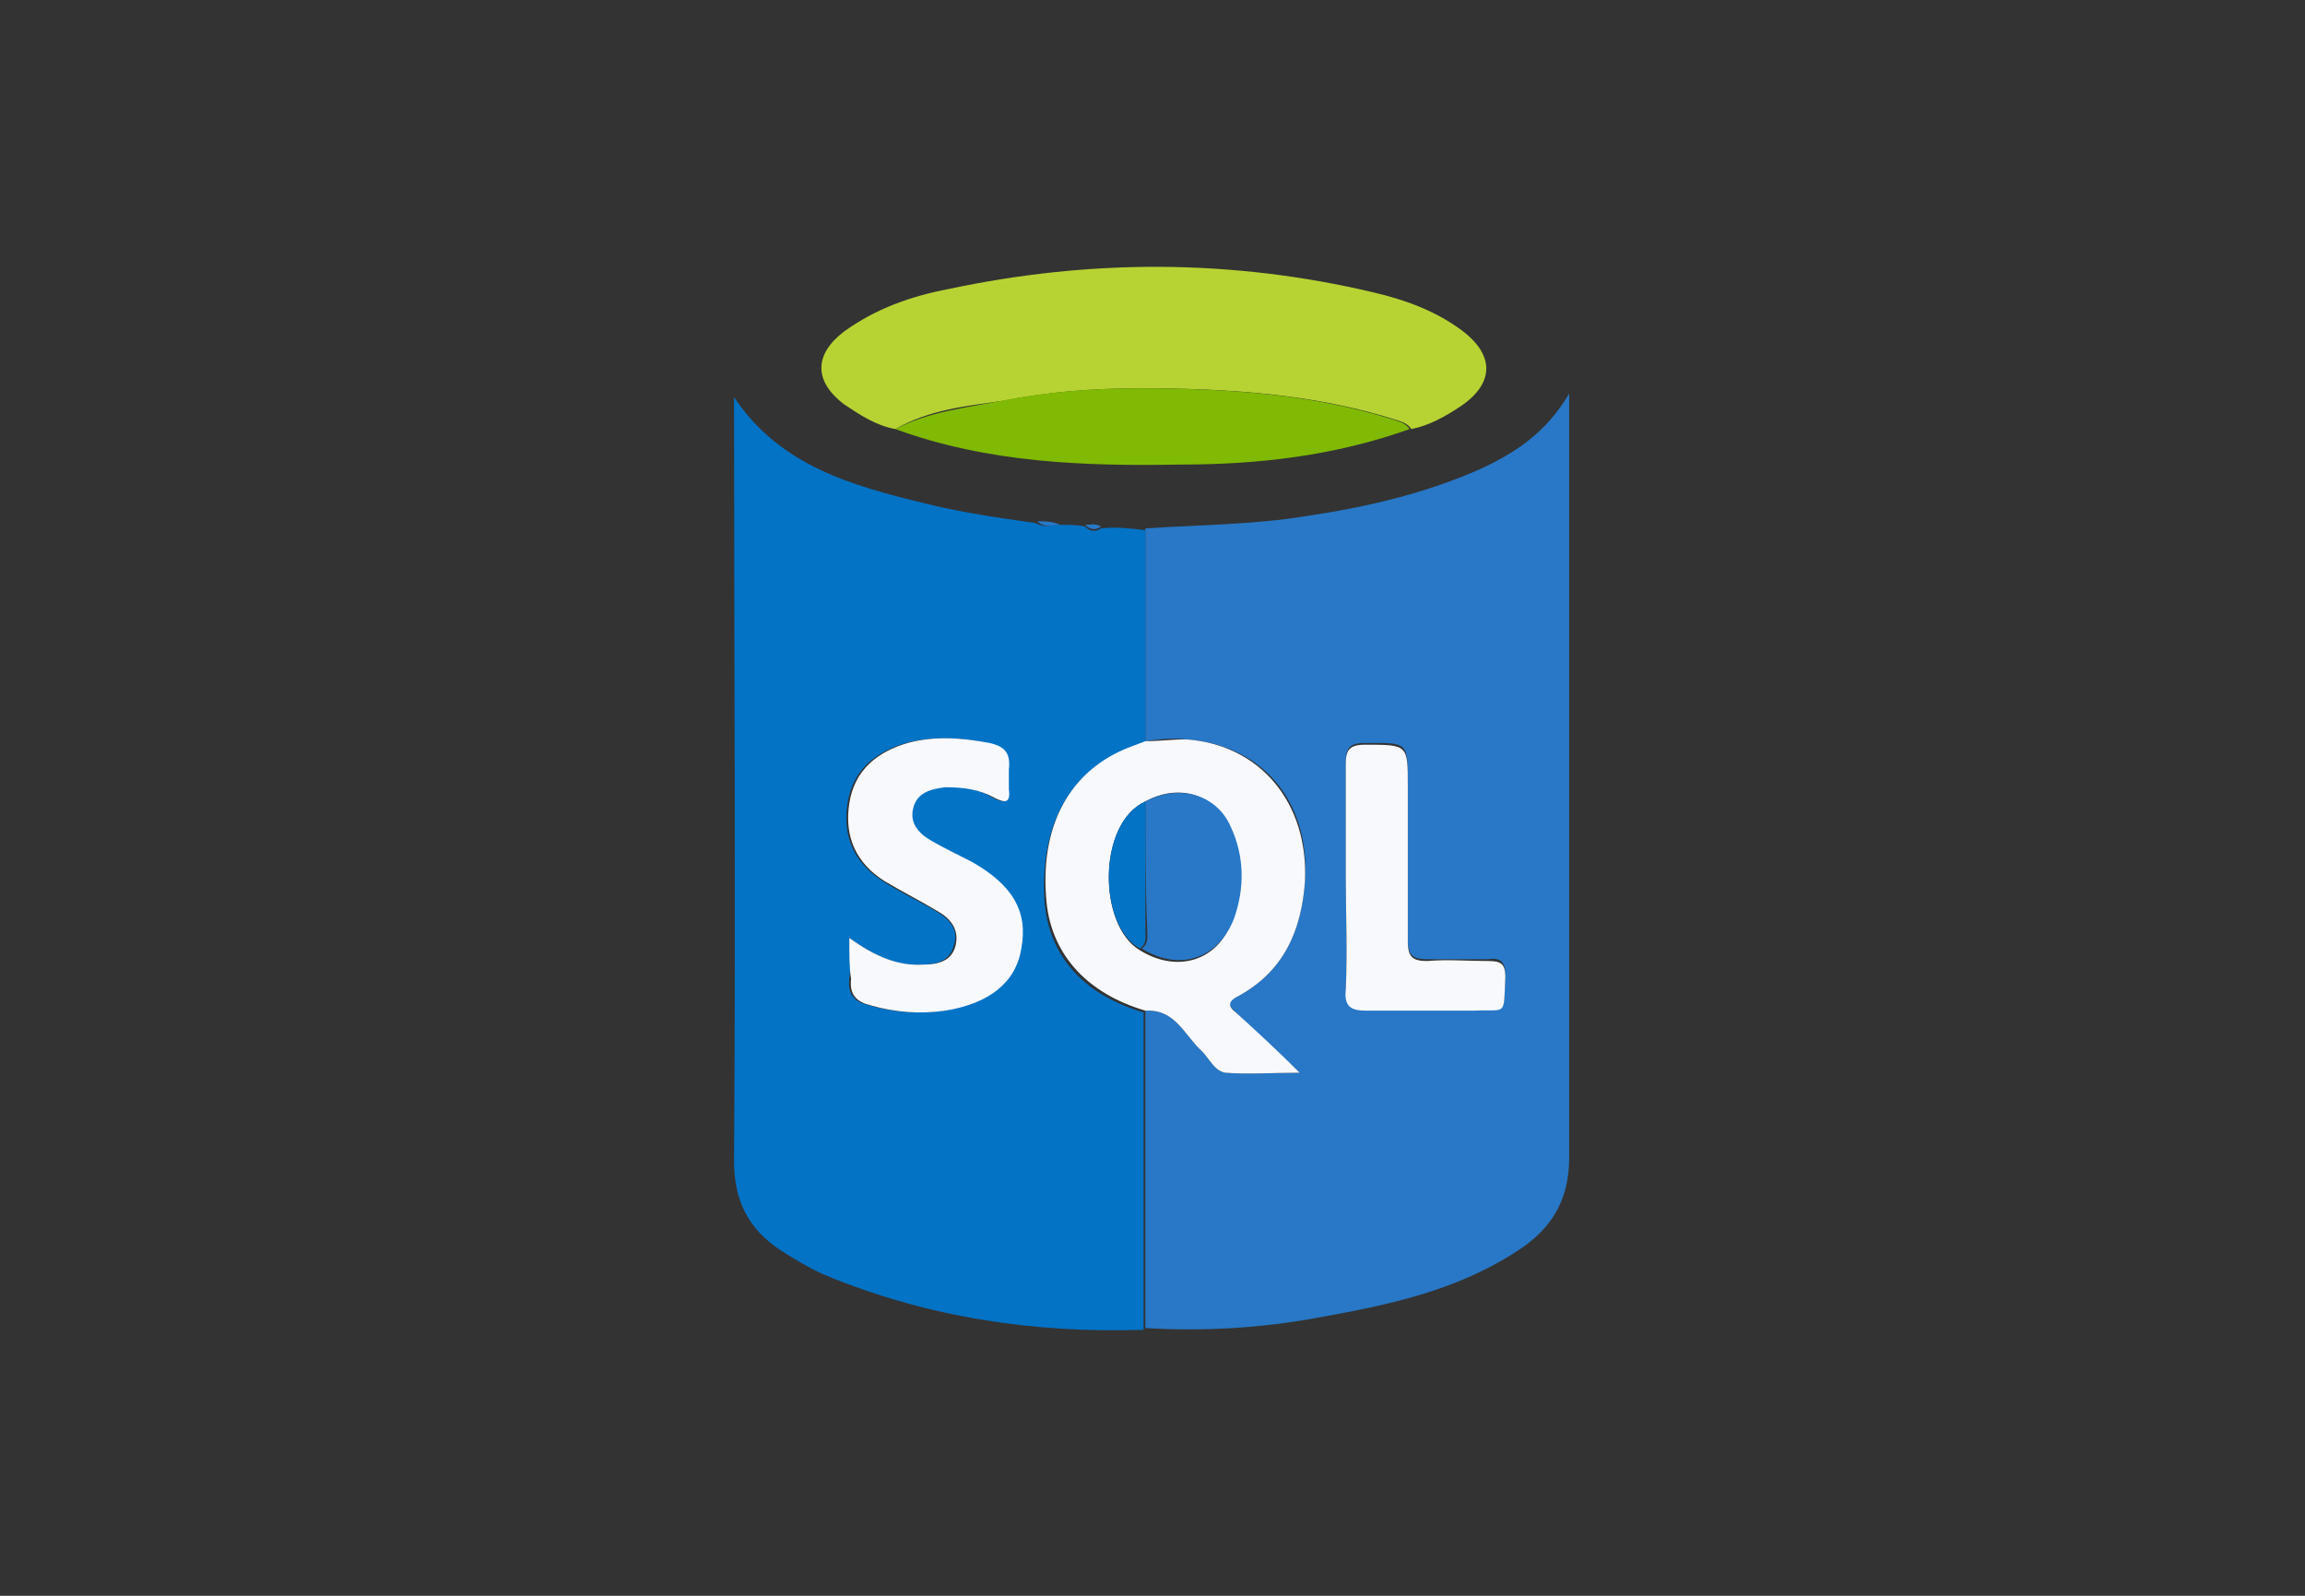 <?xml version="1.0" encoding="utf-8"?>
<!-- Generator: Adobe Illustrator 24.2.0, SVG Export Plug-In . SVG Version: 6.00 Build 0)  -->
<svg version="1.1" id="Layer_1" xmlns="http://www.w3.org/2000/svg" xmlns:xlink="http://www.w3.org/1999/xlink" x="0px" y="0px"
	 viewBox="0 0 130 90" style="enable-background:new 0 0 130 90;" xml:space="preserve">
<rect x="0" y="0" width="130" height="90" fill="#333333" stroke="none"/>
<style type="text/css">
	.st0{fill:#0373C6;}
	.st1{fill:#2878C7;}
	.st2{fill:#B7D333;}
	.st3{fill:#80BA04;}
	.st4{fill:#F8F9FC;}
</style>
<g>
	<path class="st0" d="M59.8,29.6c0.5,0,1,0,1.4,0.1c0.3,0.3,0.6,0.3,0.9,0.1c0.8-0.1,1.6,0,2.5,0.1c0,4,0,8,0,12
		c-0.5,0.2-1.1,0.4-1.6,0.6c-2.9,1.4-4.3,4.3-4.1,8.2c0.2,3.2,2.2,5.4,5.6,6.4c0,6,0,11.9,0,17.9c-6.2,0.2-12.2-0.7-18-3.1
		c-0.9-0.4-1.7-0.9-2.5-1.4c-1.8-1.2-2.6-2.8-2.6-5c0.1-14.3,0-28.6,0-43.1c2.6,3.9,6.7,5,10.8,6c2,0.5,4.1,0.8,6.2,1.1
		C58.9,29.8,59.3,29.6,59.8,29.6z M47.9,52.9c0,0.9,0.1,1.6,0,2.3c-0.1,0.9,0.3,1.3,1.1,1.5c1.4,0.4,2.8,0.5,4.2,0.3
		c2.5-0.4,4-1.6,4.3-3.5c0.4-2.1-0.5-3.6-2.8-4.9c-0.7-0.4-1.5-0.8-2.3-1.2c-0.7-0.4-1.2-1-1-1.8c0.2-0.9,0.9-1.2,1.8-1.2
		c1-0.1,2,0.1,2.8,0.6c0.6,0.3,0.9,0.3,0.8-0.5c0-0.4,0-0.7,0-1.1c0.1-0.9-0.2-1.3-1.1-1.5c-1.5-0.3-3.1-0.4-4.6,0
		c-1.7,0.5-3,1.5-3.3,3.4c-0.3,1.9,0.4,3.4,2,4.4c0.9,0.6,2,1.1,3,1.7c0.7,0.4,1.3,1,1,1.9c-0.2,0.9-1,1.1-1.8,1.1
		C50.6,54.5,49.3,53.9,47.9,52.9z"/>
	<path class="st1" d="M64.6,74.9c0-6,0-11.9,0-17.9c1.7-0.1,2.2,1.4,3.2,2.3c0.4,0.4,0.7,1.1,1.3,1.2c1.3,0.1,2.6,0,4.2,0
		c-1.4-1.3-2.5-2.3-3.6-3.4c-0.4-0.4-0.6-0.6,0.1-0.9c2.6-1.4,3.6-3.7,3.8-6.5c0.3-4.5-2.4-7.7-6.7-8c-0.8-0.1-1.5,0-2.3,0.1
		c0-4,0-8,0-12c3-0.2,6.1-0.2,9.1-0.7c3.4-0.5,6.8-1.3,9.9-2.7c1.9-0.9,3.6-2,4.9-4.2c0,0.8,0,1.3,0,1.7c0,13.8,0,27.6,0,41.4
		c0,2.5-1.1,4.1-3,5.3c-3.4,2.2-7.2,3-11.1,3.7C71.2,74.9,67.9,75.1,64.6,74.9z M75.9,49.4c0,2.1,0.1,4.2,0,6.3c0,1,0.3,1.2,1.2,1.2
		c2-0.1,4,0,6,0c1.9,0,1.7,0.4,1.8-1.9c0-0.8-0.3-1-1-0.9c-1.1,0-2.3,0-3.4,0c-0.8,0-1.1-0.2-1.1-1.1c0-2.9,0-5.8,0-8.8
		c0-2.4,0-2.3-2.4-2.3c-0.9,0-1.1,0.3-1.1,1.1C75.9,45.2,75.9,47.3,75.9,49.4z"/>
	<path class="st2" d="M50.5,24.2c-1.1-0.2-2-0.8-2.9-1.4c-1.7-1.3-1.7-2.8,0-4.1c1.8-1.3,3.8-2,5.9-2.4c8-1.7,16-1.7,24,0.2
		c1.7,0.4,3.4,1,4.9,2.1c1.9,1.4,1.9,3,0,4.3c-0.9,0.6-1.8,1.1-2.8,1.3c-0.2-0.3-0.5-0.4-0.8-0.5c-4.7-1.5-9.6-1.8-14.5-1.8
		c-2.6,0-5.2,0.2-7.7,0.7C54.5,22.9,52.4,23.1,50.5,24.2z"/>
	<path class="st3" d="M50.5,24.2c1.9-1,4-1.2,6-1.6c2.5-0.5,5.1-0.7,7.7-0.7c4.9,0,9.8,0.3,14.5,1.8c0.3,0.1,0.6,0.2,0.8,0.5
		c-4.2,1.5-8.5,2-12.9,2C61.1,26.3,55.7,26.1,50.5,24.2z"/>
	<path class="st1" d="M62.1,29.7c-0.3,0.2-0.6,0.2-0.9-0.1C61.5,29.6,61.8,29.5,62.1,29.7z"/>
	<path class="st1" d="M59.8,29.6c-0.4,0-0.9,0.2-1.3-0.2C58.9,29.4,59.4,29.4,59.8,29.6z"/>
	<path class="st4" d="M64.6,41.8c0.8,0,1.5-0.1,2.3-0.1c4.2,0.3,6.9,3.6,6.7,8c-0.2,2.8-1.2,5.1-3.8,6.5c-0.6,0.3-0.5,0.6-0.1,0.9
		c1.1,1,2.3,2.1,3.6,3.4c-1.6,0-2.9,0.1-4.2,0c-0.6-0.1-0.9-0.8-1.3-1.2c-1-0.9-1.5-2.4-3.2-2.3c-3.4-1-5.4-3.3-5.6-6.4
		c-0.3-3.9,1.2-6.8,4.1-8.2C63.5,42.2,64.1,42,64.6,41.8z M64.6,45.2c-2.7,1.2-2.7,7-0.3,8.4c2.1,1.3,4.4,0.6,5.2-1.7
		c0.7-1.7,0.6-3.5-0.2-5.2C68.5,44.7,66.4,44.2,64.6,45.2z"/>
	<path class="st4" d="M47.9,52.9c1.4,1,2.7,1.6,4.2,1.5c0.8,0,1.6-0.2,1.8-1.1c0.2-0.9-0.3-1.5-1-1.9c-1-0.6-2-1.1-3-1.7
		c-1.6-1-2.3-2.5-2-4.4c0.3-1.9,1.6-2.9,3.3-3.4c1.5-0.4,3-0.3,4.6,0c0.9,0.2,1.2,0.6,1.1,1.5c0,0.4,0,0.7,0,1.1
		c0.1,0.8-0.2,0.8-0.8,0.5c-0.9-0.5-1.8-0.6-2.8-0.6c-0.8,0.1-1.6,0.3-1.8,1.2c-0.2,0.8,0.3,1.4,1,1.8c0.7,0.4,1.5,0.8,2.3,1.2
		c2.3,1.3,3.2,2.8,2.8,4.9c-0.3,1.9-1.8,3.1-4.3,3.5c-1.4,0.2-2.8,0.1-4.2-0.3c-0.8-0.2-1.2-0.6-1.1-1.5
		C47.9,54.6,47.9,53.9,47.9,52.9z"/>
	<path class="st4" d="M75.9,49.4c0-2.1,0-4.2,0-6.3c0-0.8,0.2-1.1,1.1-1.1c2.4,0,2.4,0,2.4,2.3c0,2.9,0,5.8,0,8.8
		c0,0.9,0.3,1.1,1.1,1.1c1.1-0.1,2.3,0,3.4,0c0.7,0,1,0.1,1,0.9c-0.1,2.3,0.1,1.8-1.8,1.9c-2,0-4,0-6,0c-0.9,0-1.3-0.2-1.2-1.2
		C76,53.6,75.9,51.5,75.9,49.4z"/>
	<path class="st1" d="M64.6,45.2c1.9-1,4-0.4,4.8,1.4c0.8,1.7,0.8,3.5,0.2,5.2c-0.9,2.3-3.1,3-5.2,1.7c0.4-0.3,0.3-0.7,0.3-1.1
		C64.6,50,64.6,47.6,64.6,45.2z"/>
	<path class="st0" d="M64.6,45.2c0,2.4,0,4.8,0,7.2c0,0.4,0.1,0.8-0.3,1.1C61.9,52.2,61.9,46.4,64.6,45.2z"/>
</g>
</svg>
